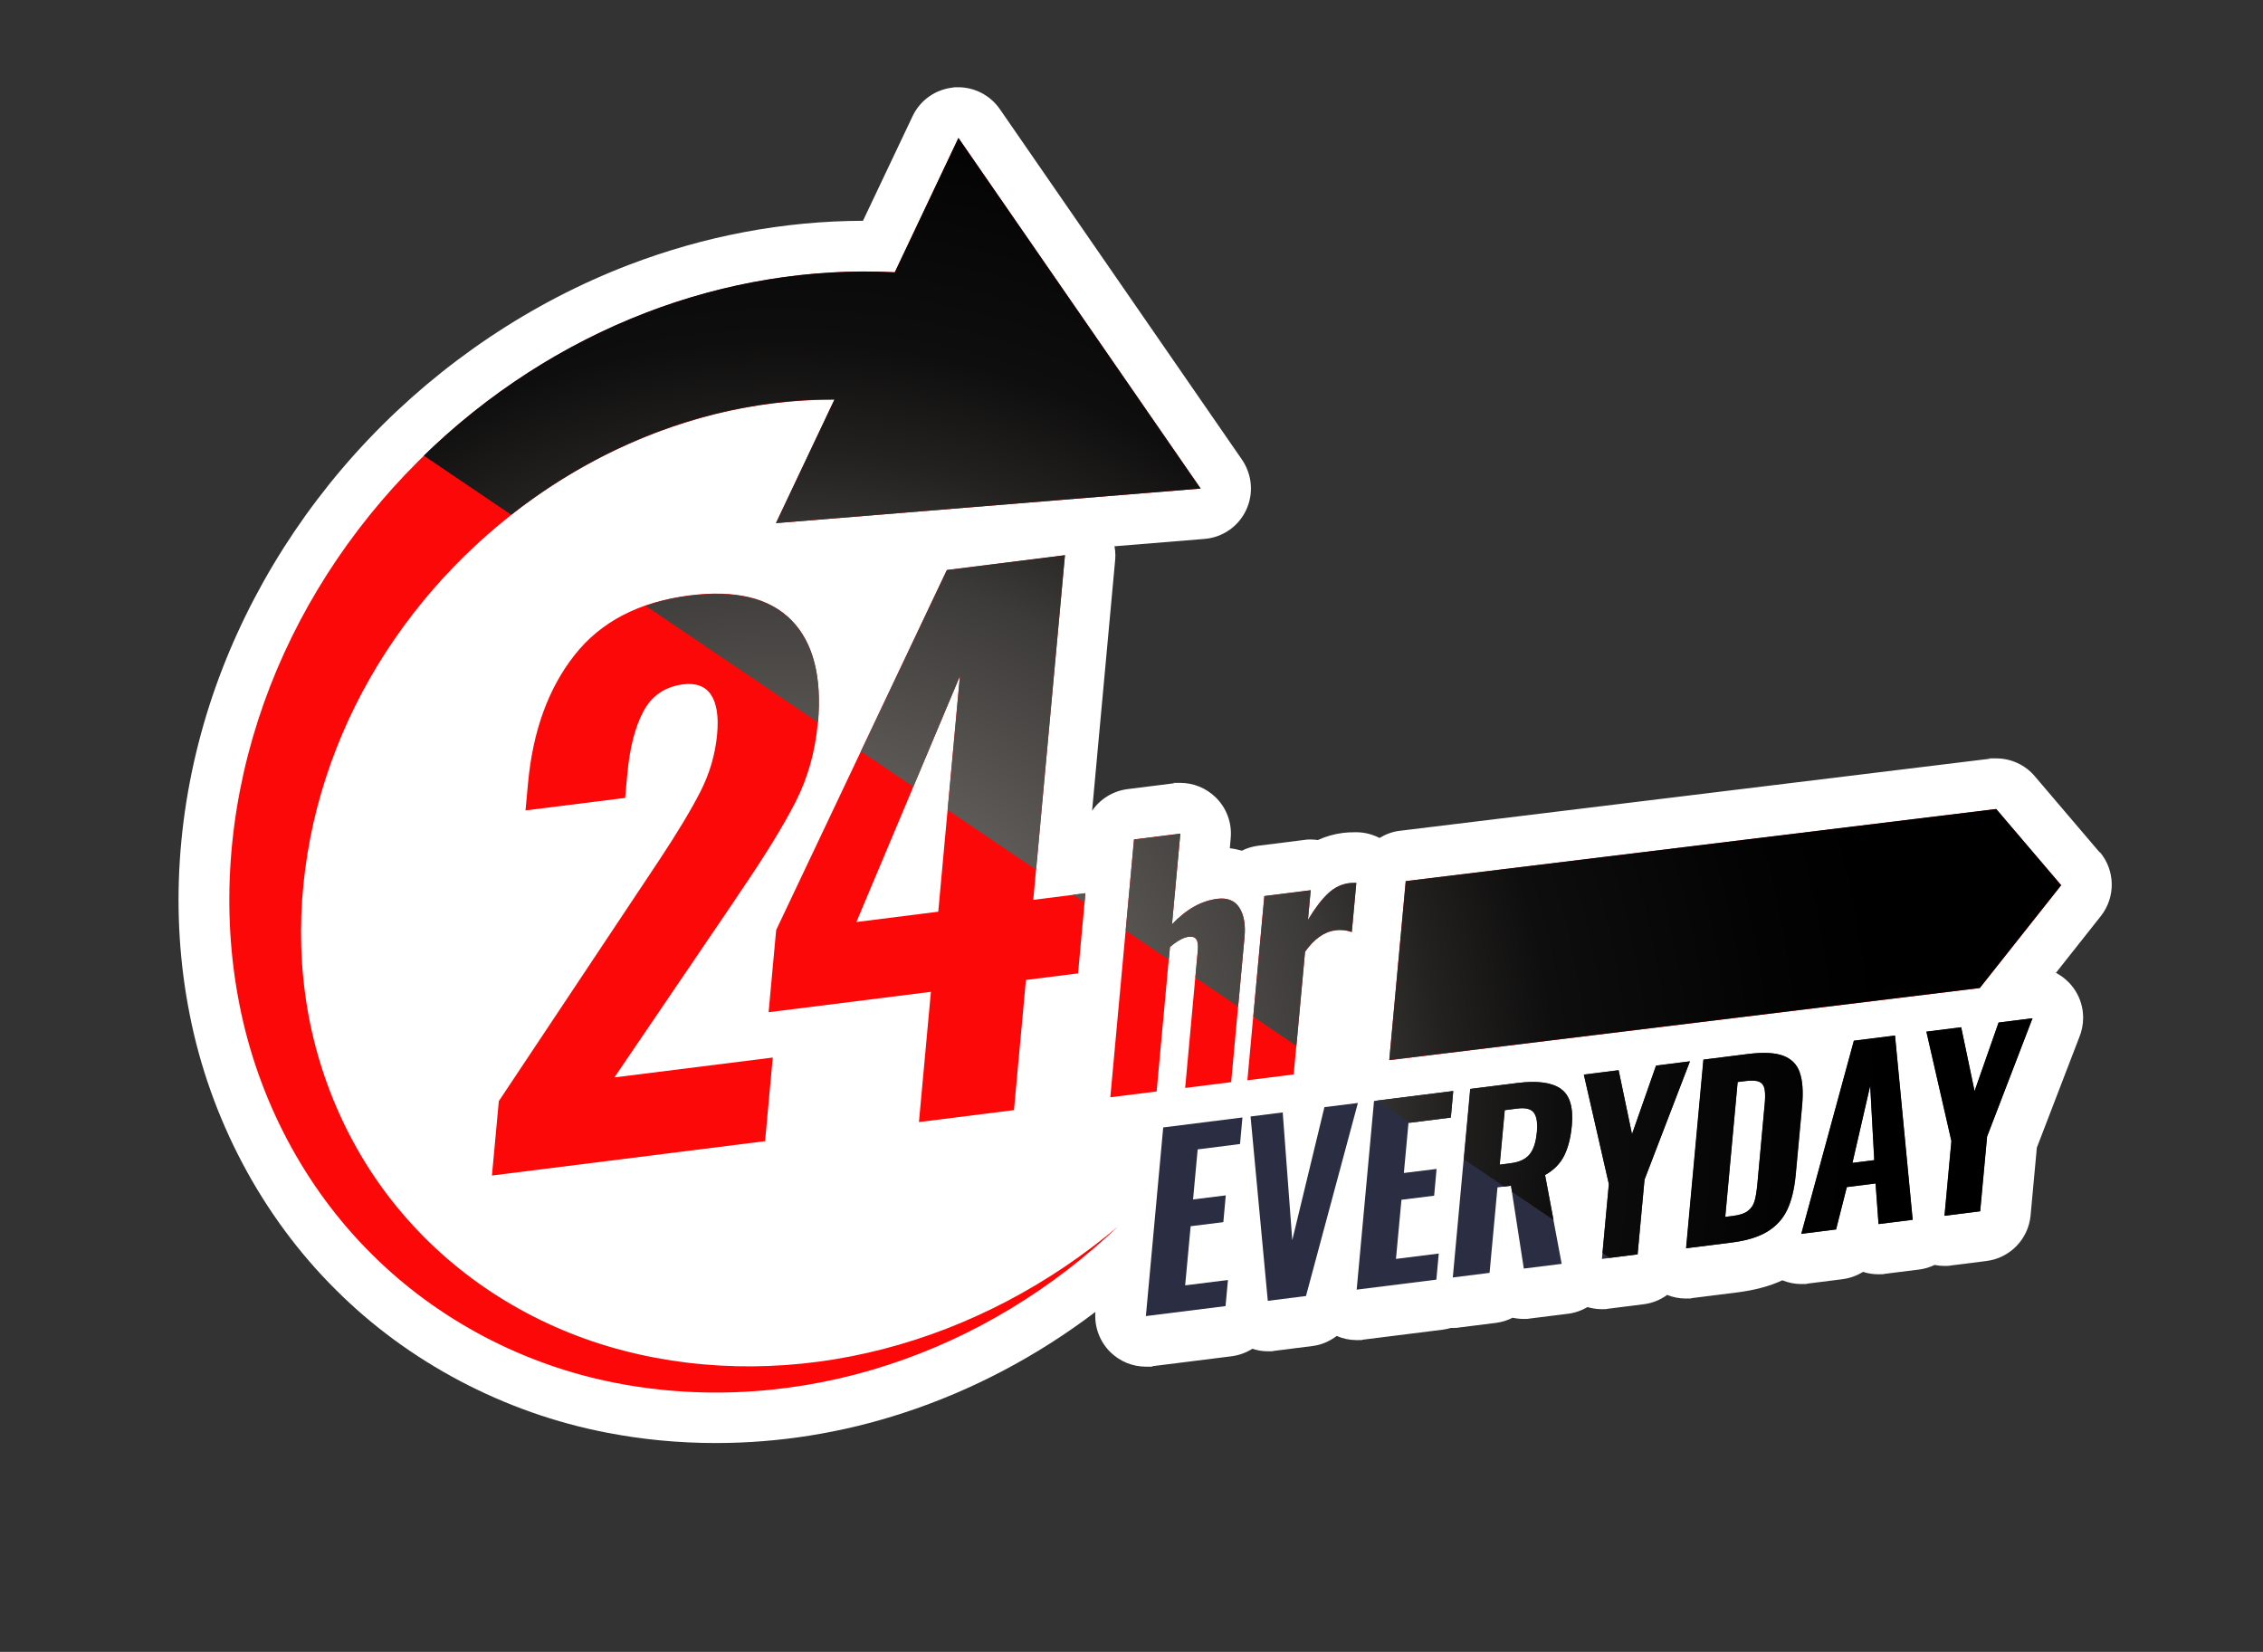 <?xml version="1.0" encoding="UTF-8"?>
<svg id="Layer_1" xmlns="http://www.w3.org/2000/svg" xmlns:xlink="http://www.w3.org/1999/xlink" version="1.1" viewBox="0 0 2062.2 1505.3">
  <rect x="0" y="0" width="2062.2" height="1505.3" fill="#333333" stroke="none"/>
  <!-- Generator: Adobe Illustrator 29.6.1, SVG Export Plug-In . SVG Version: 2.1.1 Build 9)  -->
  <defs>
    <style>
      .st0 {
        fill: url(#radial-gradient);
        mix-blend-mode: screen;
      }

      .st0, .st1 {
        isolation: isolate;
      }

      .st2 {
        fill: #fff;
      }

      .st3 {
        fill: #2b2d42;
      }

      .st4 {
        fill: #fd0808;
      }
    </style>
    <radialGradient id="radial-gradient" cx="711.6" cy="13" fx="711.6" fy="13" r="1013.4" gradientTransform="translate(0 1006)" gradientUnits="userSpaceOnUse">
      <stop offset=".2" stop-color="#85807d"/>
      <stop offset=".3" stop-color="#5f5c59"/>
      <stop offset=".5" stop-color="#3d3b39"/>
      <stop offset=".6" stop-color="#222120"/>
      <stop offset=".7" stop-color="#0f0e0e"/>
      <stop offset=".9" stop-color="#030303"/>
      <stop offset="1" stop-color="#000"/>
    </radialGradient>
  </defs>
  <g class="st1">
    <g id="Layer_11">
      <path class="st2" d="M1913.4,776.8l-59.2-69.5c-8.8-10.4-21.7-16.2-35.1-16.2s-3.7,0-5.6.3l-538.1,65.7c-6.7.8-12.8,3.2-18.3,6.5-6.2-3.2-13-5-20.1-5.2h-2.8c-3.8,0-7.2.2-10.4.6-8,1-15.7,3.2-22.9,6.5-2.1-.3-4.3-.5-6.5-.5s-3.8,0-5.8.4l-42.2,5.3c-5.2.7-10.2,2.2-14.7,4.5-3.6-1-7.2-1.8-11-2.2l.8-9.2c1.3-13.9-3.8-27.7-13.9-37.4-8.7-8.4-20.2-13-32.1-13s-3.8,0-5.8.4l-42.2,5.3c-13.4,1.7-25,9.1-32.3,19.7l20.9-227.3c.2-1.8.3-3.7.3-5.6,0-2.8-.3-5.5-.8-8.1l82-6.7c16.4-1.3,30.9-11.3,37.9-26.2,7.1-14.9,5.6-32.4-3.7-46l-220.7-319.5c-8.7-12.5-22.9-19.9-37.9-19.9s-2.5,0-3.7.2c-16.4,1.3-30.9,11.3-37.9,26.2l-45.2,95.3c-72.6.2-144.5,13.8-213.7,40.3-88.4,33.9-170.3,88.8-236.8,158.7-66.2,69.6-116.3,153.3-144.9,242-30,93.2-36.3,190.7-18.2,282,18.6,95.1,65.8,184.2,132.9,250.8,66,66.2,153.8,112.6,247.1,130.5,32.3,6.3,65.7,9.5,99.4,9.5,57.7,0,115.4-9.2,171.2-27.5,62.2-20.3,121.6-51.6,174.8-92-1.1,13.7,4,27.3,13.9,36.9,8.7,8.4,20.2,13,32.1,13s3.8,0,5.7-.4l72.6-9.1c6.8-.9,13.1-3.3,18.7-6.8,4.6,1.5,9.4,2.3,14.2,2.3s3.8,0,5.7-.4l34.8-4.4c8.3-1,15.9-4.4,22.2-9.2,5.7,2.5,11.9,3.8,18.2,3.8s3.8,0,5.7-.4l72.6-9.1c2.6-.3,5.1-.9,7.6-1.6h1.8c1.9,0,3.8,0,5.7-.4l33.5-4.2c5.4-.7,10.5-2.3,15.2-4.7,3.3.7,6.6,1.1,10.1,1.1s3.9,0,5.8-.4l34.5-4.3c6.4-.8,12.4-2.9,17.8-6.1,4.2,1.2,8.6,1.9,13,1.9s3.8,0,5.8-.4l32.5-4.1c7.9-1,15.2-4,21.3-8.5,5.4,2.2,11.2,3.3,17.1,3.3s3.8,0,5.7-.4l41.3-5.2c15.7-2,29.2-5.6,40.9-11,5.4,2.2,11.2,3.4,17.2,3.4s3.8,0,5.8-.4l31.7-4c6.8-.9,13.2-3.2,18.8-6.7,4.5,1.5,9.3,2.2,14.1,2.2s3.8,0,5.8-.4l31.1-3.9c5.1-.6,9.8-2.1,14.2-4.2,3,.6,6,.9,9.1.9s3.8,0,5.7-.4l32.5-4.1c21.5-2.7,38.2-20,40.2-41.5l5.7-61.8,38.6-100.4c2.3-5.5,3.6-11.6,3.6-18,0-17.8-10.1-33.2-24.8-40.9l40.9-51.7c13.7-17.3,13.2-41.8-1-58.5v.5h0Z"/>
      <g>
        <g>
          <path class="st4" d="M1018.8,1117.6c-59,56.4-130.8,100.6-209.6,126.2-78.7,25.7-164.6,32.7-247.6,16.5-82.9-15.9-162.3-56.8-223.3-117.9-61.3-60.9-103.3-141.3-120.1-227-17-85.8-10-175.6,16.9-258.9,26.9-83.5,73.6-160.4,134.4-224.3s135.9-115.2,219.9-147.4c84-32.2,176.7-45,268.6-32.7l-19.4,119.8c-69.4-13.8-144.1-8.9-214,13.1-70.1,21.9-136,60.7-191,111.8-55.1,51.1-99.4,114.5-127,185-27.6,70.3-38.7,148.1-28.6,223.5,10,75.3,42.1,148.2,93.4,205.9,51,57.9,120.5,99.9,196.9,119.6,76.4,19.9,158.8,18.7,236.6-1.5,78-20.1,151.5-59,213.9-111.7h0Z"/>
          <polygon class="st4" points="707.1 476.7 1094.1 445.2 873.4 125.7 707.1 476.7"/>
        </g>
        <g>
          <path class="st4" d="M454.7,1003.2l135.8-204,10.3-15.5c16.6-25.1,29.1-45.9,37.5-62.4s13.5-33.9,15.2-52.2c1.5-16.2-.4-28.2-5.6-36-5.2-7.8-13.7-10.9-25.3-9.5-16.4,2.1-28.5,10.2-36.1,24.3s-12.5,32.8-14.7,56.1l-2.1,23.1-90.8,11.4,2.3-25c4.4-47.4,18.5-86.3,42.5-116.7s58.8-48.4,104.5-54.2c42.1-5.3,73.1,2.2,93,22.6,19.9,20.3,27.9,51.7,24,94.2-2.4,25.8-9.1,49.6-20.2,71.3-11.1,21.8-27.9,49.1-50.3,81.9l-7.6,11.4-107.2,157.8,144.3-18.1-7,76.2-248.9,31.3,6.3-68h0Z"/>
          <path class="st4" d="M848.3,903.8l-147.9,18.6,6.9-74.9,155.5-328,107.6-13.5-28.8,314,47.5-6-6.7,73-47.5,6-10.9,118.6-86.6,10.9,10.9-118.6h0ZM855,830.8l19.7-214.7-94.3,224.1,74.6-9.4h0Z"/>
        </g>
        <g>
          <path class="st3" d="M1060,1027.4l72.2-9.1-2.2,24.2-38.6,4.9-4.2,45.6,29.8-3.7-2.2,24.4-29.8,3.7-5,53.9,39-4.9-2.2,23.8-72.6,9.1,15.8-171.9h0Z"/>
          <path class="st3" d="M1139.7,1017.4l29.2-3.7,8.7,116.4,29.3-121.2,30.5-3.8-47.3,175.9-34.8,4.4-15.7-167.9h.1Z"/>
          <path class="st3" d="M1252.1,1003.3l72.2-9.1-2.2,24.2-38.6,4.9-4.2,45.6,29.8-3.7-2.2,24.4-29.8,3.7-5,53.9,39-4.9-2.2,23.8-72.6,9.1,15.8-171.9h0Z"/>
          <path class="st3" d="M1339.8,992.3l42.9-5.4c17.9-2.2,31-.5,39.3,5.1,8.4,5.7,11.8,16.8,10.3,33.5-1,11.2-3.4,20.4-7,27.6s-9.4,13.1-17.4,17.6l15.2,81-34.5,4.3-11.7-75.5-12.3,1.5-7.2,77.9-33.5,4.2,15.8-171.9h0ZM1376.7,1060c7.9-1,13.6-3.7,17.2-8.1s5.8-11,6.5-19.6c.8-8.5,0-14.5-2.6-18.1-2.5-3.6-7.5-4.9-15-4l-11.7,1.5-4.6,49.7,10-1.3h.2Z"/>
          <path class="st3" d="M1466.1,1079l-22.8-99.7,31.7-4,12.2,58.3,21.9-62.5,30.9-3.9-41.4,107.8-6.3,68.1-32.5,4.1,6.3-68.1h0Z"/>
          <path class="st3" d="M1552.3,965.6l40.5-5.1c13.9-1.7,24.6-1.2,32.1,1.5,7.5,2.8,12.6,7.8,15.2,15.2s3.3,17.5,2.2,30.4l-5.8,62.6c-1.2,13.2-3.8,23.9-7.8,32.3s-10.1,15-18.2,19.9-19,8.2-32.6,9.9l-41.3,5.2,15.8-171.9h0ZM1579.6,1107.9c5.9-.7,10.3-2.2,13.2-4.5,3-2.3,5-5.3,6.1-9,1.1-3.8,1.9-9.1,2.6-16.1l6.5-71.1c.6-6.5.6-11.4,0-14.6-.6-3.2-2.2-5.5-4.7-6.7-2.6-1.3-6.8-1.6-12.7-.8l-7.2.9-11.3,122.9,7.4-.9h0Z"/>
          <path class="st3" d="M1689.4,948.4l37.4-4.7,16.1,167.9-31.1,3.9-2.7-37-26.2,3.3-9.8,38.6-31.7,4,47.9-175.9h0ZM1707.9,1057.2l-3.7-67.9-16.2,70.4,19.8-2.5h0Z"/>
          <path class="st3" d="M1778.2,1039.8l-22.8-99.7,31.7-4,12.2,58.2,21.9-62.5,30.9-3.9-41.4,107.8-6.3,68.1-32.5,4.1,6.3-68.1h0Z"/>
        </g>
        <g>
          <path class="st4" d="M1033.4,764.9l42.2-5.3-7.6,82.7c12.9-13.7,26.6-21.4,41.4-23.3,9.1-1.1,15.8,1.6,20,8.1s5.8,15.4,4.7,26.7l-12.2,132.3-41.9,5.3,11.5-125.4c.4-4.6,0-8-1.3-10s-3.7-2.8-7.2-2.4c-4.7.6-10.3,3.7-16.9,9.3l-12.1,131.7-42.2,5.3,21.6-235.1h0Z"/>
          <path class="st4" d="M1152.2,816.6l42.2-5.3-2.5,27c6.5-10.8,12.6-18.8,18.4-24.1,5.7-5.3,12.1-8.4,19.2-9.3,1.7-.2,3.8-.3,6.4-.2l-4.1,44.7c-4.6-1.7-9.6-2.2-14.8-1.6-10.2,1.3-19.5,7.8-27.8,19.6l-10.3,111.7-42.2,5.3,15.4-167.7h.1Z"/>
        </g>
        <polygon class="st4" points="1804.1 900.4 1266 966.1 1281 803 1819.1 737.3 1878.3 806.7 1804.1 900.4"/>
        <g>
          <path class="st2" d="M1325.2,922c-4-4.6-5.7-12.2-5.2-22.9l17.4-5.1c-.4,6.4,0,11,1.3,13.9,1.3,2.8,3.5,4.1,6.6,3.7,2.3-.3,4.1-1.3,5.3-2.9,1.2-1.7,1.9-3.7,2.1-6.1.4-4-.2-7.3-1.6-9.9-1.5-2.6-3.9-5.3-7.3-8.2l-9.3-7.9c-3.7-3-6.4-6.4-8.2-10.1-1.8-3.7-2.4-8.4-1.9-14,.8-8.2,3.7-14.9,8.8-19.9,5.1-5,11.8-8.1,20.1-9.1,8.8-1.1,14.7.8,17.7,5.6,3,4.9,4.3,11.3,4,19.4l-17.4,4.8c.3-5.3,0-9.2-.7-11.6-.8-2.4-2.6-3.4-5.6-3.1-2.2.3-3.9,1.3-5.3,3.2s-2.1,4-2.4,6.3c-.3,3.3,0,6.1,1.3,8.2,1.2,2.1,3.2,4.4,6,6.7l9,7.8c4.3,3.7,7.5,7.7,9.7,12.1,2.2,4.4,3,9.7,2.5,16.1-.4,4.8-1.9,9.3-4.3,13.3-2.4,4.1-5.7,7.4-9.7,10s-8.5,4.3-13.5,4.9c-9,1.1-15.5-.6-19.5-5.1h0Z"/>
          <path class="st2" d="M1395.7,819.3l42.5-5.3-1.3,14.2-22.7,2.9-2.5,26.9,17.6-2.2-1.3,14.4-17.6,2.2-2.9,31.7,23-2.9-1.3,14-42.7,5.4,9.3-101.2h0Z"/>
          <path class="st2" d="M1454.6,811.9l25.3-3.2c10.5-1.3,18.2-.3,23.2,3,4.9,3.3,6.9,9.9,6,19.7-.6,6.6-2,12-4.1,16.3s-5.5,7.7-10.2,10.4l8.9,47.7-20.3,2.6-6.9-44.5-7.2.9-4.2,45.9-19.7,2.5,9.3-101.2h-.1ZM1476.3,851.8c4.7-.6,8-2.2,10.1-4.8s3.4-6.5,3.9-11.5,0-8.6-1.5-10.7c-1.5-2.1-4.4-2.9-8.8-2.3l-6.9.9-2.7,29.2,5.9-.7h0Z"/>
          <path class="st2" d="M1525.5,803l17.2-2.2,5.1,68.5,17.3-71.3,17.9-2.3-27.8,103.5-20.5,2.6-9.2-98.9h0Z"/>
          <path class="st2" d="M1599.2,793.8l19.7-2.5-9.3,101.2-19.7,2.5,9.3-101.2Z"/>
          <path class="st2" d="M1636.2,882c-3.8-5.2-5.2-13.3-4.2-24.2l3.3-36.2c1-11.2,3.9-19.9,8.8-26.1,4.8-6.2,12.4-10,22.9-11.3,9.9-1.3,16.8.4,20.4,4.9,3.7,4.5,5.1,11.5,4.2,20.9l-.8,8.5-19.3,2.4.9-9.4c.3-3,.4-5.4.2-7.2,0-1.8-.7-3.2-1.7-4.3-1.1-1.1-2.8-1.4-5.2-1.1-3.6.5-6.1,2-7.3,4.5-1.3,2.5-2.1,6.2-2.5,10.8l-4.2,46c-.4,4.7-.2,8.2.8,10.4s3.1,3.1,6.4,2.7c3.4-.4,5.6-1.9,6.8-4.4,1.2-2.5,2-6.1,2.4-10.7l.9-9.9,19.3-2.4-.8,8.4c-.9,9.7-3.6,17.4-8.2,23.2s-11.9,9.3-21.9,10.6c-10.4,1.3-17.4-.7-21.2-5.9v-.2h0Z"/>
          <path class="st2" d="M1712.3,779.6l42.5-5.3-1.3,14.2-22.7,2.9-2.5,26.9,17.6-2.2-1.3,14.4-17.6,2.2-2.9,31.7,23-2.9-1.3,14-42.7,5.4,9.3-101.2h0Z"/>
        </g>
      </g>
      <path class="st0" d="M1640,977.2c-2.6-7.4-7.7-12.4-15.2-15.2s-18.2-3.3-32.1-1.5l-40.5,5.1-15.8,171.9,41.3-5.2c13.6-1.7,24.5-5,32.6-9.9s14.2-11.5,18.2-19.9,6.6-19.2,7.8-32.3l5.8-62.6c1.2-12.9.5-23-2.2-30.4h0ZM1608,1007.3l-6.5,71.1c-.6,6.9-1.5,12.3-2.6,16.1-1.1,3.8-3.1,6.8-6.1,9-3,2.3-7.4,3.8-13.2,4.5l-7.4.9,11.3-122.9,7.2-.9c5.9-.7,10.1-.5,12.7.8s4.1,3.5,4.7,6.7.6,8.1,0,14.6h0ZM1799.4,994.3l-12.2-58.2-31.7,4,22.8,99.7-6.3,68.1,32.5-4.1,6.3-68.1,41.4-107.8-30.9,3.9-21.9,62.5h0ZM1422.1,992c-8.4-5.7-21.5-7.4-39.3-5.1l-42.9,5.4-5.9,64.1,36.8,24.9,6.2-.8.9,5.6,37.8,25.6-7.7-40.9c8-4.5,13.8-10.4,17.4-17.6s6-16.4,7-27.6c1.5-16.7-1.9-27.9-10.3-33.5h0ZM1400.4,1032.3c-.8,8.6-3,15.2-6.5,19.6-3.6,4.4-9.3,7.1-17.2,8.1l-10,1.3,4.6-49.7,11.7-1.5c7.5-.9,12.5.4,15,4s3.4,9.6,2.6,18.1h-.2ZM1509.1,971l-21.9,62.5-12.2-58.3-31.7,4,22.8,99.7-5.8,62.9,6.5,4.4,25.5-3.2,6.3-68.1,41.4-107.8-30.9,3.9h0ZM1689.4,948.4l-47.9,175.9,31.7-4,9.8-38.6,26.2-3.3,2.7,37,31.1-3.9-16.1-167.9-37.4,4.7h0ZM1688.1,1059.7l16.2-70.4,3.7,67.9-19.8,2.5h0ZM988.3,822.6l.8-8.7-11.5,1.4,10.7,7.2h0ZM1210.3,814.1c-5.7,5.3-11.9,13.4-18.4,24.1l2.5-27-42.2,5.3-10.1,110,39.3,26.6,7.9-85.9c8.3-11.7,17.5-18.3,27.8-19.6,5.2-.7,10.1,0,14.8,1.6l4.1-44.7c-2.6,0-4.7,0-6.4.2-7.1.9-13.5,4-19.2,9.3h-.1ZM1109.4,819.1c-14.7,1.8-28.5,9.6-41.4,23.3l7.6-82.7-42.2,5.3-7.6,83,39.3,26.6,1.1-11.6c6.6-5.6,12.2-8.7,16.9-9.3,3.5-.4,6,.4,7.2,2.4,1.3,2,1.7,5.4,1.3,10l-2.3,24.8,39,26.4,5.8-63.4c1-11.2-.6-20.1-4.7-26.7-4.2-6.5-10.9-9.2-20-8.1h0ZM760.4,364.1l-53.3,112.6,387-31.5-220.7-319.5-58,122.4c-77.7-4-155,9.3-226,36.5-76.5,29.3-145.6,74.5-203.2,130.6l79.7,53.9c47.8-37.6,101.9-66.5,158.7-84.3,44.2-13.9,90.4-21,135.9-20.8h-.1ZM1284.7,1023.1l37.4-4.7,2.2-24.2-69.4,8.7,29.8,20.2ZM1878.3,806.7l-59.2-69.5-538.1,65.7-15,163.1,538.1-65.7,74.2-93.7h0ZM784.5,684.7l47.8,32.3,42.5-101-11.2,122.1,80.6,54.5,26.3-286.7-107.6,13.5-78.3,165.2h0ZM628.3,542.8c-14.4,1.8-27.7,5-39.9,9.3l157.1,106.3c3.6-41.8-4.4-72.8-24.1-93-19.9-20.3-50.9-27.8-93-22.6h-.1Z"/>
    </g>
  </g>
</svg>